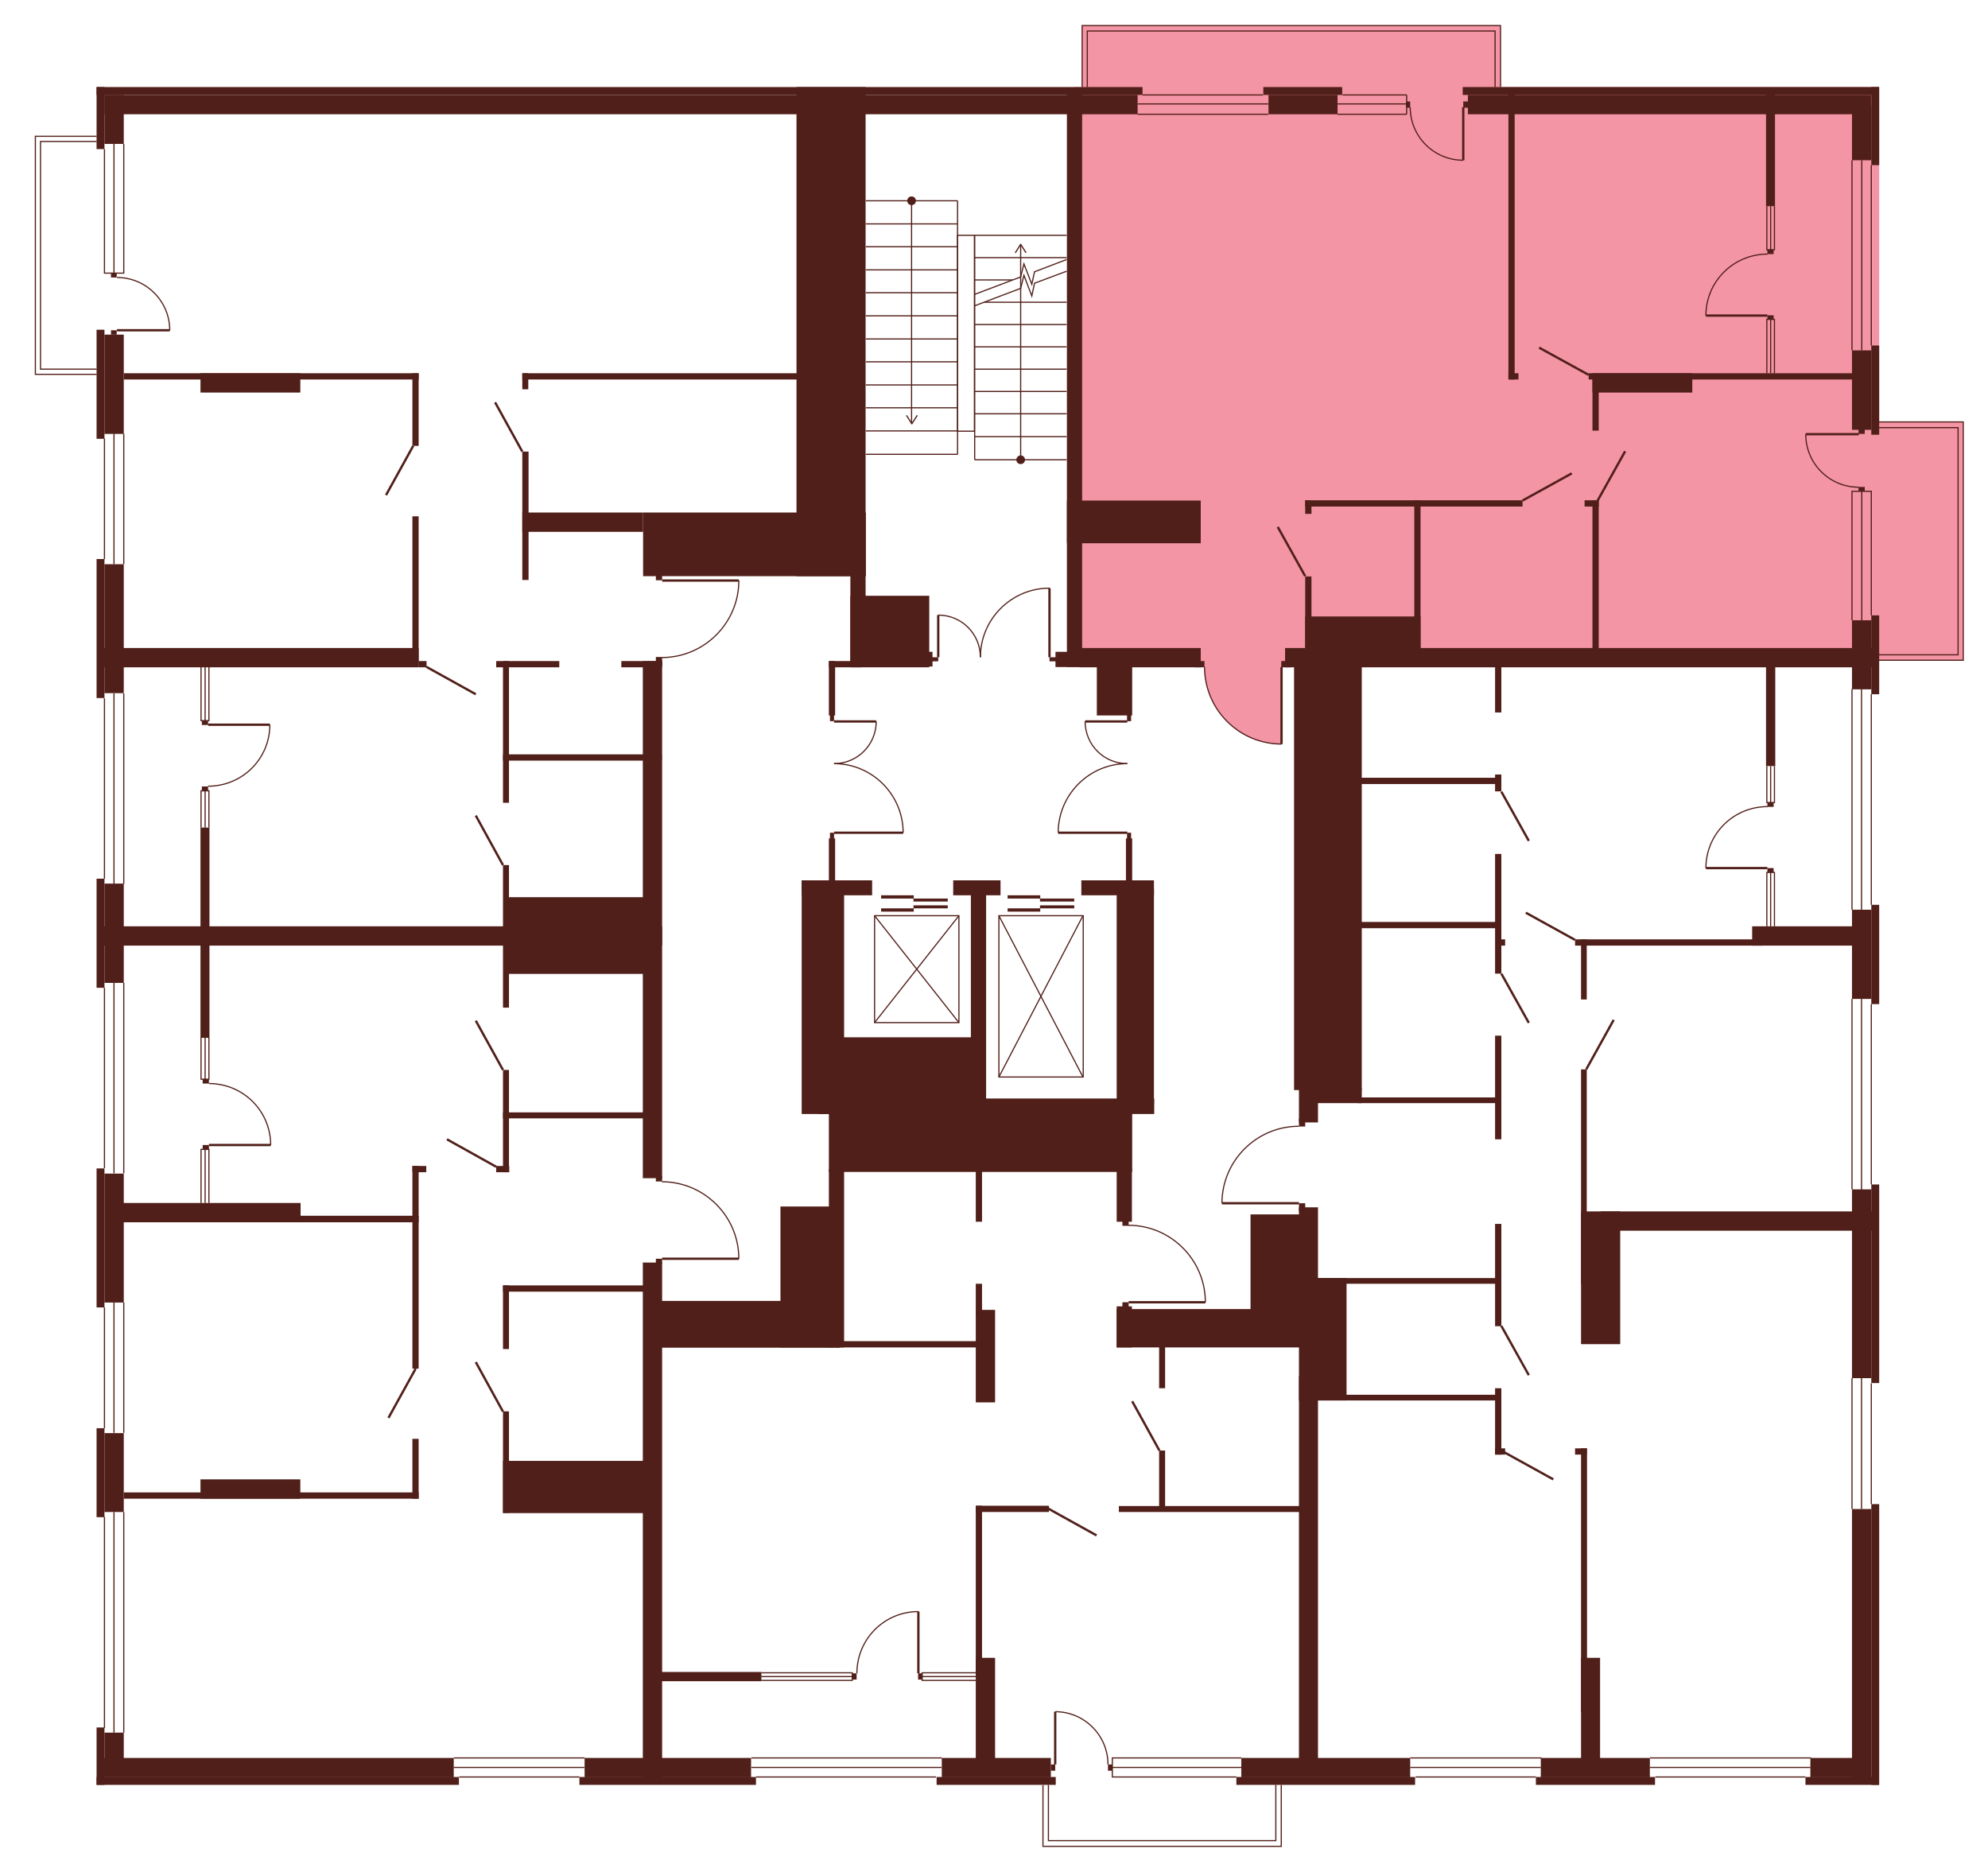 <?xml version="1.0" encoding="utf-8"?>
<!-- Generator: Adobe Illustrator 27.9.0, SVG Export Plug-In . SVG Version: 6.00 Build 0)  -->
<svg version="1.1" xmlns="http://www.w3.org/2000/svg" xmlns:xlink="http://www.w3.org/1999/xlink" x="0px" y="0px"
	 viewBox="0 0 730.8 686.7" style="enable-background:new 0 0 730.8 686.7;" xml:space="preserve">
<style type="text/css">
	.st0{fill:#F495A6;}
	.st1{display:none;fill:#F495A6;}
	.st2{fill:#511F19;}
	.st3{fill:none;stroke:#511F19;stroke-width:0.85;stroke-miterlimit:10;}
	.st4{fill:none;stroke:#511F19;stroke-width:0.425;stroke-miterlimit:10;}
</style>
<g id="Layer_4">
	<path id="_x32_Б3" class="st0" d="M395,32h295.8v210.6H474.5v2.7h-3.5v28.3c0,0-9.9,0.2-17.4-6c-7.5-6.2-9.3-13-9.3-13
		s-2-6.3-1.5-9v-2.5H395V32z"/>
	<path id="_x33_А3" class="st1" d="M484.3,400.1l2.1-158.4h204.3v414.4H481.6l-0.1-209.8h-4v-3.8l-28.3-0.2c0,0-0.4-5.9,3-12.8
		c3.5-6.9,9.6-10.8,9.6-10.8s6.9-4.9,15.2-4.7l2.7,0v-14H484.3z"/>
	<path id="_x31_А3" class="st1" d="M443.1,478.7h-28.3v11.1H481v166.3H239.8V485.6h67.3v-59.5h107.7l0,24.4c0,0,9.2-0.4,16.8,5.5
		c7.6,5.8,9.8,13,9.8,13S443.5,475,443.1,478.7z"/>
	<path id="_x32_B3" class="st1" d="M241.1,464.6l-1.3,191.5H35.5V343.9h204.3v86.8l3.5,1.9v1.7c0,0,7.4-0.2,13.5,3.5
		c6.1,3.7,8.7,7.4,8.7,7.4s4,5.2,4.7,9c0.7,3.8,1.3,4.3,1.3,8.2l-28.3,0.2L241.1,464.6z"/>
	<path id="_x32_А3" class="st1" d="M239.3,278.4v65.5H35.5V32h267.4v165.8h-59.5v15.3l28.1,0.2c0,0,0.6,4.6-2.2,11.2
		c-2.8,6.6-8.6,11.2-8.6,11.2s-5,3.9-11.4,5.3c0,0-3.8,0.6-5.9,0.6l-1.8,1.3L239.3,278.4z"/>
	<rect x="397.8" y="9.4" class="st0" width="153.7" height="27.8"/>
	<polygon class="st0" points="685.5,155.1 721.7,155.1 721.7,242.7 685.5,242.6 	"/>
	<polygon class="st1" points="471,652.7 471,678.7 383.4,678.7 383.4,650.8 	"/>
	<polygon class="st1" points="38.4,137.6 13,137.6 13,50.1 39.5,50.1 	"/>
</g>
<g id="СТЕНЫ">
	<g>
		<rect x="537.9" y="37.3" class="st2" width="1.8" height="2.3"/>
		<rect x="516.9" y="37.3" class="st2" width="1.5" height="2.3"/>
		<g>
			<line class="st3" x1="537.9" y1="39.4" x2="537.9" y2="58.9"/>
			<path class="st4" d="M537.9,58.9c-10.8,0-19.5-8.7-19.5-19.5"/>
		</g>
	</g>
	<polyline class="st4" points="397.8,32 397.8,9.4 551.6,9.4 551.6,32 	"/>
	<polyline class="st4" points="549.6,32 549.6,11.4 399.7,11.4 399.7,32 	"/>
	<line class="st4" x1="420" y1="34.9" x2="464.3" y2="34.9"/>
	<line class="st4" x1="466.2" y1="38.2" x2="418.2" y2="38.2"/>
	<line class="st4" x1="418.2" y1="42" x2="466.2" y2="42"/>
	<line class="st4" x1="493.5" y1="34.9" x2="517.1" y2="34.9"/>
	<line class="st4" x1="517.1" y1="38.2" x2="491.7" y2="38.2"/>
	<line class="st4" x1="491.7" y1="42" x2="517.1" y2="42"/>
	<line class="st4" x1="517.1" y1="34.9" x2="517.1" y2="42"/>
	<rect x="38.4" y="34.9" class="st2" width="7.1" height="18"/>
	<rect x="35.5" y="32" class="st2" width="2.9" height="22.8"/>
	<rect x="35.5" y="32" class="st2" width="384.5" height="2.9"/>
	<rect x="38.4" y="34.9" class="st2" width="379.8" height="7.1"/>
	<rect x="466.3" y="34.9" class="st2" width="25.4" height="7.1"/>
	<rect x="464.4" y="32" class="st2" width="29" height="2.9"/>
	<rect x="539.6" y="34.9" class="st2" width="148.2" height="7.1"/>
	<rect x="537.7" y="32" class="st2" width="153" height="2.9"/>
	<rect x="680.8" y="38.7" class="st2" width="7.1" height="20.2"/>
	<rect x="680.8" y="128.8" class="st2" width="7.1" height="29.2"/>
	<rect x="687.9" y="32" class="st2" width="2.9" height="28.7"/>
	<rect x="687.9" y="127" class="st2" width="2.9" height="32.8"/>
	<rect x="680.8" y="228" class="st2" width="7.1" height="25.4"/>
	<rect x="687.9" y="226.2" class="st2" width="2.9" height="29"/>
	<rect x="680.8" y="334.4" class="st2" width="7.1" height="32.8"/>
	<rect x="687.9" y="332.6" class="st2" width="2.9" height="36.5"/>
	<rect x="680.8" y="437.2" class="st2" width="7.1" height="69.4"/>
	<rect x="687.9" y="435.4" class="st2" width="2.9" height="73"/>
	<rect x="680.8" y="554.7" class="st2" width="7.1" height="98.6"/>
	<rect x="687.9" y="552.9" class="st2" width="2.9" height="103.2"/>
	<rect x="683.2" y="157.7" class="st2" width="2.3" height="1.8"/>
	<rect x="683.2" y="179" class="st2" width="2.3" height="1.5"/>
	<rect x="665.5" y="646.2" class="st2" width="22.3" height="7.1"/>
	<rect x="663.7" y="653.2" class="st2" width="27" height="2.9"/>
	<rect x="566.4" y="646.2" class="st2" width="40.1" height="7.1"/>
	<rect x="564.6" y="653.2" class="st2" width="43.8" height="2.9"/>
	<rect x="456.3" y="646.2" class="st2" width="62.1" height="7.1"/>
	<rect x="346.2" y="646.2" class="st2" width="40.1" height="7.1"/>
	<rect x="454.5" y="653.2" class="st2" width="65.7" height="2.9"/>
	<rect x="344.3" y="653.2" class="st2" width="43.8" height="2.9"/>
	<rect x="214.9" y="646.2" class="st2" width="61.2" height="7.1"/>
	<rect x="213" y="653.2" class="st2" width="64.9" height="2.9"/>
	<rect x="37.3" y="646.2" class="st2" width="129.5" height="7.1"/>
	<rect x="35.5" y="653.2" class="st2" width="133.2" height="2.9"/>
	<rect x="407.3" y="648.6" class="st2" width="1.6" height="2.3"/>
	<rect x="386.3" y="648.6" class="st2" width="1.6" height="2.3"/>
	<rect x="35.5" y="635" class="st2" width="2.9" height="21.1"/>
	<rect x="38.4" y="636.9" class="st2" width="7.1" height="11.9"/>
	<rect x="35.5" y="525" class="st2" width="2.9" height="32.7"/>
	<rect x="38.4" y="526.8" class="st2" width="7.1" height="29"/>
	<rect x="35.5" y="323" class="st2" width="2.9" height="40.1"/>
	<rect x="38.4" y="324.8" class="st2" width="7.1" height="36.5"/>
	<rect x="35.5" y="121.2" class="st2" width="2.9" height="40.1"/>
	<rect x="38.4" y="123" class="st2" width="7.1" height="36.5"/>
	<rect x="35.5" y="429.5" class="st2" width="2.9" height="51.1"/>
	<rect x="38.4" y="431.4" class="st2" width="7.1" height="47.4"/>
	<rect x="35.5" y="205.5" class="st2" width="2.9" height="51.1"/>
	<rect x="38.4" y="207.4" class="st2" width="7.1" height="47.4"/>
	<rect x="40.8" y="121.4" class="st2" width="2.1" height="1.6"/>
	<rect x="40.8" y="100.4" class="st2" width="2.1" height="1.6"/>
	<polyline class="st4" points="38.4,54.8 38.4,100.4 45.5,100.4 45.5,52.9 	"/>
	<polyline class="st4" points="690.7,155.1 721.7,155.1 721.7,242.7 690.7,242.7 	"/>
	<polyline class="st4" points="690.7,240.7 719.8,240.7 719.8,157.2 690.7,157.2 	"/>
	<polyline class="st4" points="680.8,228 680.8,180.6 687.9,180.6 687.9,226.2 	"/>
	<polyline class="st4" points="456.3,646.2 408.9,646.2 408.9,653.2 454.5,653.2 	"/>
	<polyline class="st4" points="471,656.1 471,678.7 383.4,678.7 383.4,656.2 	"/>
	<polyline class="st4" points="385.4,656.1 385.4,676.6 469,676.6 469,656.1 	"/>
	<polyline class="st4" points="35.5,137.6 13,137.6 13,50.1 35.5,50.1 	"/>
	<polyline class="st4" points="35.5,52 14.9,52 14.9,135.7 35.5,135.7 	"/>
	<line class="st4" x1="41.9" y1="52.9" x2="41.9" y2="100.4"/>
	<line class="st4" x1="38.4" y1="161.2" x2="38.4" y2="205.5"/>
	<line class="st4" x1="41.9" y1="159.4" x2="41.9" y2="207.4"/>
	<line class="st4" x1="45.5" y1="159.4" x2="45.5" y2="207.4"/>
	<line class="st4" x1="38.4" y1="256.7" x2="38.4" y2="323"/>
	<line class="st4" x1="41.9" y1="254.9" x2="41.9" y2="324.9"/>
	<line class="st4" x1="45.5" y1="254.9" x2="45.5" y2="324.9"/>
	<line class="st4" x1="38.4" y1="363.1" x2="38.4" y2="429.4"/>
	<line class="st4" x1="41.9" y1="361.3" x2="41.9" y2="431.3"/>
	<line class="st4" x1="45.5" y1="361.3" x2="45.5" y2="431.3"/>
	<line class="st4" x1="38.4" y1="480.6" x2="38.4" y2="525"/>
	<line class="st4" x1="41.9" y1="478.8" x2="41.9" y2="526.7"/>
	<line class="st4" x1="45.5" y1="478.8" x2="45.5" y2="526.7"/>
	<line class="st4" x1="38.4" y1="557.6" x2="38.4" y2="635.2"/>
	<line class="st4" x1="41.9" y1="555.8" x2="41.9" y2="636.9"/>
	<line class="st4" x1="45.5" y1="555.8" x2="45.5" y2="636.9"/>
	<line class="st4" x1="166.8" y1="646.2" x2="214.9" y2="646.2"/>
	<line class="st4" x1="166.8" y1="649.7" x2="214.8" y2="649.7"/>
	<line class="st4" x1="213" y1="653.2" x2="168.8" y2="653.2"/>
	<line class="st4" x1="518.4" y1="646.2" x2="566.6" y2="646.2"/>
	<line class="st4" x1="518.4" y1="649.7" x2="566.4" y2="649.7"/>
	<line class="st4" x1="564.6" y1="653.2" x2="520.4" y2="653.2"/>
	<line class="st4" x1="606.5" y1="646.2" x2="665.7" y2="646.2"/>
	<line class="st4" x1="606.5" y1="649.7" x2="665.5" y2="649.7"/>
	<line class="st4" x1="663.7" y1="653.2" x2="608.5" y2="653.2"/>
	<line class="st4" x1="276.2" y1="646.2" x2="346.2" y2="646.2"/>
	<line class="st4" x1="276.2" y1="649.7" x2="346.1" y2="649.7"/>
	<line class="st4" x1="344.1" y1="653.2" x2="277.9" y2="653.2"/>
	<line class="st4" x1="408.9" y1="649.7" x2="456.3" y2="649.7"/>
	<line class="st4" x1="684.4" y1="180.6" x2="684.4" y2="228"/>
	<line class="st4" x1="687.9" y1="60.7" x2="687.9" y2="127"/>
	<line class="st4" x1="680.8" y1="58.9" x2="680.8" y2="128.8"/>
	<line class="st4" x1="684.4" y1="58.9" x2="684.4" y2="128.8"/>
	<line class="st4" x1="687.9" y1="255.2" x2="687.9" y2="332.6"/>
	<line class="st4" x1="680.8" y1="253.3" x2="680.8" y2="334.4"/>
	<line class="st4" x1="684.3" y1="253.3" x2="684.3" y2="334.4"/>
	<line class="st4" x1="687.9" y1="369.1" x2="687.9" y2="435.4"/>
	<line class="st4" x1="680.8" y1="367.2" x2="680.8" y2="437.2"/>
	<line class="st4" x1="684.3" y1="367.2" x2="684.3" y2="437.4"/>
	<line class="st4" x1="687.9" y1="508.5" x2="687.9" y2="552.9"/>
	<line class="st4" x1="684.3" y1="506.6" x2="684.3" y2="554.7"/>
	<line class="st4" x1="680.8" y1="506.6" x2="680.8" y2="554.7"/>
	<rect x="45.5" y="137.2" class="st2" width="108.4" height="2.3"/>
	<rect x="73.7" y="137.2" class="st2" width="36.7" height="7.1"/>
	<rect x="151.6" y="137.2" class="st2" width="2.3" height="26.7"/>
	<rect x="392.2" y="32.7" class="st2" width="5.6" height="212.5"/>
	<rect x="151.6" y="189.8" class="st2" width="2.3" height="55.2"/>
	<rect x="292.8" y="32" class="st2" width="25.4" height="179.8"/>
	<rect x="236.4" y="188.4" class="st2" width="81.9" height="23.4"/>
	<rect x="192" y="188.4" class="st2" width="44.4" height="7.1"/>
	<rect x="192" y="166" class="st2" width="2.3" height="47.2"/>
	<rect x="192" y="137.2" class="st2" width="2.2" height="5.9"/>
	<rect x="192" y="137.2" class="st2" width="110.9" height="2.3"/>
	<rect x="35.8" y="238.2" class="st2" width="118.1" height="7.1"/>
	<rect x="35.8" y="340.5" class="st2" width="207.6" height="7.1"/>
	<rect x="153.9" y="243" class="st2" width="2.9" height="2.3"/>
	<rect x="182.4" y="243" class="st2" width="23.2" height="2.3"/>
	<rect x="228.4" y="243" class="st2" width="15" height="2.3"/>
	<rect x="184.9" y="277.3" class="st2" width="58.4" height="2.3"/>
	<rect x="73.7" y="304.2" class="st2" width="3.3" height="77.3"/>
	<rect x="236.3" y="243" class="st2" width="7.1" height="190.1"/>
	<rect x="236.3" y="464.1" class="st2" width="7.1" height="190.1"/>
	<rect x="184.9" y="243" class="st2" width="2.2" height="52.1"/>
	<rect x="184.9" y="318" class="st2" width="2.2" height="52.4"/>
	<rect x="184.9" y="393.3" class="st2" width="2.2" height="37.6"/>
	<rect x="184.9" y="472.5" class="st2" width="2.2" height="23.4"/>
	<rect x="184.9" y="518.8" class="st2" width="2.2" height="37.3"/>
	<rect x="185.6" y="329.8" class="st2" width="53.7" height="28.2"/>
	<rect x="182.4" y="428.6" class="st2" width="4.8" height="2.3"/>
	<rect x="151.6" y="428.6" class="st2" width="2.3" height="74.5"/>
	<rect x="151.6" y="428.6" class="st2" width="5.1" height="2.3"/>
	<rect x="184.9" y="408.9" class="st2" width="53.7" height="2.2"/>
	<rect x="42.8" y="442.2" class="st2" width="67.7" height="7.1"/>
	<rect x="109.3" y="446.9" class="st2" width="44.6" height="2.4"/>
	<rect x="45.5" y="548.6" class="st2" width="108.4" height="2.3"/>
	<rect x="73.7" y="543.8" class="st2" width="36.7" height="7.1"/>
	<rect x="151.6" y="528.9" class="st2" width="2.3" height="22"/>
	<rect x="184.9" y="472.5" class="st2" width="58" height="2.3"/>
	<rect x="184.9" y="537" class="st2" width="58" height="19.2"/>
	<rect x="312.6" y="207.9" class="st2" width="5.6" height="37.3"/>
	<rect x="312.6" y="219" class="st2" width="29" height="26.3"/>
	<rect x="334" y="239.6" class="st2" width="8.8" height="5.4"/>
	<rect x="304.7" y="243" class="st2" width="11.8" height="2.3"/>
	<rect x="304.7" y="243" class="st2" width="2.3" height="20"/>
	<rect x="305.1" y="262.7" class="st2" width="1.5" height="2.4"/>
	<rect x="305.1" y="306.1" class="st2" width="1.5" height="2.4"/>
	<rect x="304.7" y="308.2" class="st2" width="2.3" height="17.7"/>
	<rect x="414.3" y="306.1" class="st2" width="1.5" height="2.4"/>
	<rect x="414.3" y="262.7" class="st2" width="1.5" height="2.4"/>
	<rect x="413.9" y="308.2" class="st2" width="2.3" height="17.7"/>
	<rect x="294.7" y="323.6" class="st2" width="25.9" height="5.5"/>
	<rect x="350.4" y="323.6" class="st2" width="17.4" height="5.5"/>
	<rect x="397.5" y="323.6" class="st2" width="26.7" height="5.5"/>
	<rect x="294.7" y="323.6" class="st2" width="15.6" height="85.9"/>
	<rect x="341.7" y="241.6" class="st2" width="3.2" height="1.5"/>
	<rect x="385.8" y="241.6" class="st2" width="3.2" height="1.5"/>
	<rect x="439.3" y="243" class="st2" width="3.5" height="2.3"/>
	<rect x="471" y="243" class="st2" width="3.5" height="2.3"/>
	<rect x="388" y="239.6" class="st2" width="9.8" height="5.6"/>
	<rect x="396.8" y="238.2" class="st2" width="44.6" height="7.1"/>
	<rect x="472.4" y="238.2" class="st2" width="216.9" height="7.1"/>
	<rect x="403.2" y="243.5" class="st2" width="13" height="19.5"/>
	<rect x="392.2" y="184" class="st2" width="49.2" height="15.7"/>
	<rect x="554.5" y="33.2" class="st2" width="2.3" height="106.3"/>
	<rect x="554.5" y="137.2" class="st2" width="3.7" height="2.3"/>
	<rect x="585.4" y="137.2" class="st2" width="36.7" height="7.1"/>
	<rect x="584" y="137.2" class="st2" width="99.8" height="2.3"/>
	<rect x="649.2" y="34.1" class="st2" width="3.3" height="41.7"/>
	<rect x="649.7" y="91.8" class="st2" width="2.3" height="1.6"/>
	<rect x="649.7" y="115.9" class="st2" width="2.3" height="1.6"/>
	<rect x="585.4" y="138.2" class="st2" width="2.3" height="20.1"/>
	<rect x="585.4" y="183.9" class="st2" width="2.3" height="57.8"/>
	<rect x="479.8" y="211.9" class="st2" width="2.3" height="31.7"/>
	<rect x="479.8" y="183.9" class="st2" width="79.9" height="2.3"/>
	<rect x="582.5" y="183.9" class="st2" width="5.2" height="2.3"/>
	<rect x="479.8" y="183.9" class="st2" width="2.3" height="5"/>
	<rect x="519.9" y="183.9" class="st2" width="2.3" height="59.5"/>
	<rect x="479.8" y="226.6" class="st2" width="42.4" height="14.5"/>
	<rect x="475.7" y="240.6" class="st2" width="24.9" height="160.1"/>
	<rect x="477.5" y="398.8" class="st2" width="7" height="13.8"/>
	<rect x="477.5" y="443.8" class="st2" width="7" height="39"/>
	<rect x="477.5" y="505.9" class="st2" width="7" height="146.8"/>
	<rect x="477.5" y="411.1" class="st2" width="2.3" height="3"/>
	<rect x="477.5" y="442.3" class="st2" width="2.3" height="3"/>
	<rect x="484.3" y="400.1" class="st2" width="16.3" height="5.4"/>
	<rect x="499" y="403.4" class="st2" width="52.9" height="2.1"/>
	<rect x="549.6" y="242.6" class="st2" width="2.3" height="19.3"/>
	<rect x="500.1" y="285.9" class="st2" width="51.8" height="2.3"/>
	<rect x="500.1" y="338.9" class="st2" width="51.8" height="2.3"/>
	<rect x="549.6" y="284.7" class="st2" width="2.3" height="6.2"/>
	<rect x="549.6" y="313.9" class="st2" width="2.3" height="44"/>
	<rect x="550.6" y="345.3" class="st2" width="2.7" height="2.3"/>
	<rect x="549.6" y="380.7" class="st2" width="2.3" height="38.1"/>
	<rect x="549.6" y="449.9" class="st2" width="2.3" height="37.6"/>
	<rect x="549.6" y="510.3" class="st2" width="2.3" height="24.4"/>
	<rect x="579" y="345.3" class="st2" width="68.9" height="2.3"/>
	<rect x="644.1" y="340.5" class="st2" width="38.5" height="7.1"/>
	<rect x="649.2" y="241.2" class="st2" width="3.4" height="40.4"/>
	<rect x="649.7" y="295" class="st2" width="2.3" height="1.6"/>
	<rect x="649.7" y="319.1" class="st2" width="2.3" height="1.6"/>
	<rect x="581.2" y="345.3" class="st2" width="2.1" height="22.1"/>
	<rect x="581.2" y="393.1" class="st2" width="2.1" height="78.8"/>
	<rect x="581.2" y="445.3" class="st2" width="14.4" height="48.8"/>
	<rect x="588.4" y="445.3" class="st2" width="100" height="7.1"/>
	<rect x="356.9" y="323.6" class="st2" width="5.6" height="85.9"/>
	<rect x="300.8" y="381.3" class="st2" width="60.7" height="28.2"/>
	<rect x="360.8" y="403.8" class="st2" width="63.5" height="5.7"/>
	<rect x="410.5" y="326.7" class="st2" width="13.7" height="79"/>
	<rect x="304.7" y="407.9" class="st2" width="111.5" height="22.9"/>
	<rect x="304.7" y="429.7" class="st2" width="5.6" height="65.6"/>
	<rect x="286.9" y="443.5" class="st2" width="19.4" height="51.8"/>
	<rect x="239.8" y="478.2" class="st2" width="68.9" height="17.2"/>
	<rect x="241.1" y="432.4" class="st2" width="2.3" height="1.9"/>
	<rect x="241.1" y="462.7" class="st2" width="2.3" height="1.9"/>
	<rect x="307.1" y="493" class="st2" width="56.1" height="2.3"/>
	<rect x="358.7" y="471.9" class="st2" width="2.3" height="11.1"/>
	<rect x="358.7" y="553.5" class="st2" width="2.3" height="63"/>
	<rect x="358.7" y="429.3" class="st2" width="2.3" height="19.8"/>
	<rect x="410.5" y="429.3" class="st2" width="5.6" height="19.8"/>
	<rect x="410.5" y="481.2" class="st2" width="74" height="14.1"/>
	<rect x="410.5" y="480.2" class="st2" width="5.6" height="15.1"/>
	<rect x="358.7" y="481.5" class="st2" width="7.1" height="34"/>
	<rect x="412.6" y="448.8" class="st2" width="2.3" height="1.8"/>
	<rect x="412.6" y="478.7" class="st2" width="2.3" height="1.8"/>
	<rect x="426.1" y="493.8" class="st2" width="2.2" height="16.5"/>
	<rect x="426.1" y="533.2" class="st2" width="2.2" height="21.4"/>
	<rect x="459.7" y="446.4" class="st2" width="21.8" height="40.9"/>
	<rect x="481.9" y="469.8" class="st2" width="69.5" height="2.1"/>
	<rect x="481.9" y="512.7" class="st2" width="69.5" height="2.1"/>
	<rect x="411.3" y="553.6" class="st2" width="69.5" height="2.2"/>
	<rect x="477.5" y="469.8" class="st2" width="17.5" height="45"/>
	<rect x="549.6" y="532.4" class="st2" width="3.7" height="2.3"/>
	<rect x="581.2" y="532.4" class="st2" width="2.2" height="97"/>
	<rect x="579" y="532.4" class="st2" width="4.3" height="2.3"/>
	<rect x="581.2" y="609.4" class="st2" width="7" height="38.7"/>
	<rect x="358.7" y="553.5" class="st2" width="26.9" height="2.3"/>
	<rect x="358.7" y="609.4" class="st2" width="7.1" height="39.1"/>
	<rect x="238.6" y="614.6" class="st2" width="41.3" height="3.4"/>
	<rect x="313.3" y="615.1" class="st2" width="1.6" height="2.3"/>
	<rect x="337.5" y="615.1" class="st2" width="1.6" height="2.3"/>
	<rect x="74.5" y="396.7" class="st2" width="2.3" height="1.6"/>
	<rect x="74.5" y="420.9" class="st2" width="2.3" height="1.6"/>
	<rect x="74.2" y="264.9" class="st2" width="2.3" height="1.6"/>
	<rect x="74.2" y="289.1" class="st2" width="2.3" height="1.6"/>
	<g>
		<line class="st3" x1="243.4" y1="213.4" x2="271.6" y2="213.4"/>
		<path class="st4" d="M271.6,213.4c0,15.6-12.7,28.3-28.3,28.3"/>
	</g>
	<g>
		<line class="st3" x1="43" y1="121.4" x2="62.4" y2="121.4"/>
		<path class="st4" d="M62.4,121.4c0-10.7-8.7-19.4-19.4-19.4"/>
	</g>
	<g>
		<line class="st3" x1="76.5" y1="266.4" x2="99.2" y2="266.4"/>
		<path class="st4" d="M99.2,266.4c0,12.5-10.1,22.6-22.7,22.6"/>
	</g>
	<g>
		<line class="st3" x1="649.7" y1="319.1" x2="627.1" y2="319.1"/>
		<path class="st4" d="M627.1,319.1c0-12.5,10.1-22.6,22.7-22.6"/>
	</g>
	<g>
		<line class="st3" x1="649.7" y1="116" x2="627.1" y2="116"/>
		<path class="st4" d="M627.1,116c0-12.5,10.1-22.6,22.7-22.6"/>
	</g>
	<g>
		<line class="st3" x1="683.3" y1="159.6" x2="663.8" y2="159.6"/>
		<path class="st4" d="M663.8,159.6c0,10.8,8.7,19.5,19.5,19.5"/>
	</g>
	<g>
		<line class="st3" x1="76.8" y1="420.9" x2="99.5" y2="420.9"/>
		<path class="st4" d="M99.5,420.9c0-12.5-10.1-22.6-22.7-22.6"/>
	</g>
	<g>
		<line class="st3" x1="337.6" y1="615.1" x2="337.6" y2="592.4"/>
		<path class="st4" d="M337.6,592.4c-12.5,0-22.6,10.1-22.6,22.7"/>
	</g>
	<g>
		<line class="st3" x1="387.9" y1="648.6" x2="387.9" y2="629.2"/>
		<path class="st4" d="M387.9,629.2c10.7,0,19.4,8.7,19.4,19.4"/>
	</g>
	<g>
		<line class="st3" x1="471.1" y1="245.2" x2="471.1" y2="273.5"/>
		<path class="st4" d="M471.1,273.5c-15.6,0-28.3-12.7-28.3-28.3"/>
	</g>
	<g>
		<line class="st3" x1="477.5" y1="442.3" x2="449.2" y2="442.3"/>
		<path class="st4" d="M449.2,442.3c0-15.6,12.7-28.3,28.3-28.3"/>
	</g>
	<g>
		<line class="st3" x1="414.9" y1="478.7" x2="443.1" y2="478.7"/>
		<path class="st4" d="M443.1,478.7c0-15.6-12.7-28.3-28.3-28.3"/>
	</g>
	<g>
		<line class="st3" x1="243.4" y1="462.7" x2="271.6" y2="462.7"/>
		<path class="st4" d="M271.6,462.7c0-15.6-12.7-28.3-28.3-28.3"/>
	</g>
	<g>
		<g>
			<line class="st3" x1="306.6" y1="306.1" x2="332" y2="306.1"/>
			<path class="st4" d="M332,306.1c0-14-11.4-25.4-25.4-25.4"/>
		</g>
		<g>
			<line class="st3" x1="306.6" y1="265.2" x2="322.1" y2="265.2"/>
			<path class="st4" d="M322.1,265.2c0,8.6-6.9,15.5-15.5,15.5"/>
		</g>
	</g>
	<g>
		<g>
			<line class="st3" x1="385.8" y1="241.6" x2="385.8" y2="216.2"/>
			<path class="st4" d="M385.8,216.2c-14,0-25.4,11.4-25.4,25.4"/>
		</g>
		<g>
			<line class="st3" x1="344.9" y1="241.6" x2="344.9" y2="226.1"/>
			<path class="st4" d="M344.9,226.1c8.6,0,15.5,6.9,15.5,15.5"/>
		</g>
	</g>
	<g>
		<g>
			<line class="st3" x1="414.4" y1="306.1" x2="389" y2="306.1"/>
			<path class="st4" d="M389,306.1c0-14,11.4-25.4,25.4-25.4"/>
		</g>
		<g>
			<line class="st3" x1="414.4" y1="265.2" x2="398.9" y2="265.2"/>
			<path class="st4" d="M398.9,265.2c0,8.6,6.9,15.5,15.5,15.5"/>
		</g>
	</g>
	<rect x="241.1" y="241.5" class="st2" width="2.3" height="3.2"/>
	<rect x="241.1" y="210.1" class="st2" width="2.3" height="3.2"/>
	<g>
		<line class="st4" x1="352" y1="73.8" x2="318.3" y2="73.8"/>
		<line class="st4" x1="318.3" y1="158.4" x2="352" y2="158.4"/>
		<line class="st4" x1="352" y1="141.5" x2="318.3" y2="141.5"/>
		<line class="st4" x1="352" y1="149.9" x2="318.3" y2="149.9"/>
		<line class="st4" x1="352" y1="133" x2="318.3" y2="133"/>
		<line class="st4" x1="352" y1="124.6" x2="318.3" y2="124.6"/>
		<line class="st4" x1="352" y1="116.1" x2="318.3" y2="116.1"/>
		<line class="st4" x1="352" y1="107.6" x2="318.3" y2="107.6"/>
		<line class="st4" x1="352" y1="99.2" x2="318.3" y2="99.2"/>
		<line class="st4" x1="352" y1="90.7" x2="318.3" y2="90.7"/>
		<line class="st4" x1="352" y1="82.3" x2="318.3" y2="82.3"/>
		<g>
			<g>
				<line class="st4" x1="335.1" y1="155.5" x2="335.1" y2="73.8"/>
				<g>
					<path class="st2" d="M337.2,152.6c-0.1-0.1-0.2,0-0.3,0.1l-1.7,2.7l-1.7-2.7c-0.1-0.1-0.2-0.1-0.3-0.1
						c-0.1,0.1-0.1,0.2-0.1,0.3l1.9,3c0,0.1,0.1,0.1,0.2,0.1c0.1,0,0.1,0,0.2-0.1l1.9-3c0,0,0-0.1,0-0.1
						C337.3,152.7,337.2,152.6,337.2,152.6z"/>
				</g>
				<g>
					<path class="st2" d="M336.7,73.8c0-0.9-0.7-1.6-1.6-1.6c-0.9,0-1.6,0.7-1.6,1.6s0.7,1.6,1.6,1.6
						C336,75.4,336.7,74.7,336.7,73.8z"/>
				</g>
			</g>
		</g>
		<line class="st4" x1="318.3" y1="167" x2="352" y2="167"/>
	</g>
	<polyline class="st4" points="392.1,99.7 380.3,104.1 379.3,108.8 376.4,101.2 375.2,106 358.3,112.4 	"/>
	<polyline class="st4" points="392.1,95.4 380.3,99.9 379.3,104.5 376.4,97 375.2,101.8 358.3,108.2 	"/>
	<line class="st4" x1="358.3" y1="152.1" x2="392.1" y2="152.1"/>
	<line class="st4" x1="358.3" y1="160.5" x2="392.1" y2="160.5"/>
	<line class="st4" x1="358.3" y1="169" x2="392.1" y2="169"/>
	<line class="st4" x1="392.1" y1="143.9" x2="358.3" y2="143.9"/>
	<line class="st4" x1="392.1" y1="135.7" x2="358.3" y2="135.7"/>
	<line class="st4" x1="392.1" y1="127.5" x2="358.3" y2="127.5"/>
	<line class="st4" x1="392.1" y1="119.3" x2="358.3" y2="119.3"/>
	<line class="st4" x1="392.1" y1="86.5" x2="358.3" y2="86.5"/>
	<line class="st4" x1="392.1" y1="94.7" x2="358.3" y2="94.7"/>
	<line class="st4" x1="392.1" y1="111.1" x2="361.8" y2="111.1"/>
	<line class="st4" x1="372.3" y1="102.9" x2="358.3" y2="102.9"/>
	<g>
		<g>
			<line class="st4" x1="375.2" y1="90.1" x2="375.2" y2="169"/>
			<g>
				<path class="st2" d="M373.2,93c0.1,0.1,0.2,0,0.3-0.1l1.7-2.7l1.7,2.7c0.1,0.1,0.2,0.1,0.3,0.1c0.1-0.1,0.1-0.2,0.1-0.3l-1.9-3
					c0-0.1-0.1-0.1-0.2-0.1c-0.1,0-0.1,0-0.2,0.1l-1.9,3c0,0,0,0.1,0,0.1C373.1,92.8,373.1,92.9,373.2,93z"/>
			</g>
			<g>
				<path class="st2" d="M373.6,169c0,0.9,0.7,1.6,1.6,1.6c0.9,0,1.6-0.7,1.6-1.6c0-0.9-0.7-1.6-1.6-1.6
					C374.3,167.4,373.6,168.2,373.6,169z"/>
			</g>
		</g>
	</g>
	<line class="st4" x1="352" y1="73.8" x2="352" y2="167"/>
	<line class="st4" x1="358.3" y1="86.5" x2="358.3" y2="169"/>
	<rect x="352" y="86.5" class="st4" width="6.2" height="72"/>
	<g>
		<rect x="367.2" y="336.6" class="st4" width="31" height="59.3"/>
		<line class="st4" x1="367.2" y1="336.6" x2="398.1" y2="395.9"/>
		<line class="st4" x1="398.1" y1="336.6" x2="367.2" y2="395.9"/>
	</g>
	<g>
		<rect x="321.5" y="336.6" class="st4" width="31" height="39.3"/>
		<line class="st4" x1="321.5" y1="336.6" x2="352.5" y2="375.9"/>
		<line class="st4" x1="352.5" y1="336.6" x2="321.5" y2="375.9"/>
	</g>
	<g>
		<rect x="370.4" y="329.1" class="st2" width="12" height="1.2"/>
		<rect x="382.3" y="330.3" class="st2" width="12.6" height="1.1"/>
		<rect x="370.4" y="333.9" class="st2" width="12" height="1.2"/>
		<rect x="382.3" y="332.8" class="st2" width="12.6" height="1.1"/>
	</g>
	<g>
		<rect x="323.9" y="329.1" class="st2" width="12" height="1.2"/>
		<rect x="335.8" y="330.3" class="st2" width="12.6" height="1.1"/>
		<rect x="323.9" y="333.9" class="st2" width="12" height="1.2"/>
		<rect x="335.8" y="332.8" class="st2" width="12.6" height="1.1"/>
	</g>
	<polyline class="st4" points="73.9,442.2 73.9,422.5 76.8,422.5 76.8,442.2 	"/>
	<line class="st4" x1="75.4" y1="422.5" x2="75.4" y2="442.2"/>
	<polyline class="st4" points="279.9,614.9 313.3,614.9 313.3,617.7 279.9,617.7 	"/>
	<line class="st4" x1="313.3" y1="616.3" x2="279.9" y2="616.3"/>
	<polyline class="st4" points="358.7,614.9 339,614.9 339,617.7 358.7,617.7 	"/>
	<line class="st4" x1="339" y1="616.3" x2="358.7" y2="616.3"/>
	<polyline class="st4" points="652.3,340.5 652.3,320.7 649.5,320.7 649.5,340.5 	"/>
	<line class="st4" x1="650.9" y1="320.7" x2="650.9" y2="340.5"/>
	<polyline class="st4" points="652.3,281.6 652.3,295 649.5,295 649.5,281.6 	"/>
	<line class="st4" x1="650.9" y1="295" x2="650.9" y2="281.6"/>
	<polyline class="st4" points="652.3,137.2 652.3,117.4 649.5,117.4 649.5,137.2 	"/>
	<line class="st4" x1="650.9" y1="117.4" x2="650.9" y2="137.2"/>
	<polyline class="st4" points="652.3,75.8 652.3,91.8 649.5,91.8 649.5,75.8 	"/>
	<line class="st4" x1="650.9" y1="91.8" x2="650.9" y2="75.8"/>
	<polyline class="st4" points="73.9,304.2 73.9,290.7 76.8,290.7 76.8,304.2 	"/>
	<line class="st4" x1="75.4" y1="290.7" x2="75.4" y2="304.2"/>
	<polyline class="st4" points="73.9,381.4 73.9,396.7 76.8,396.7 76.8,381.4 	"/>
	<line class="st4" x1="75.4" y1="396.7" x2="75.4" y2="381.4"/>
	<polyline class="st4" points="73.9,245.2 73.9,264.9 76.8,264.9 76.8,245.2 	"/>
	<line class="st4" x1="75.4" y1="264.9" x2="75.4" y2="245.2"/>
	<line class="st3" x1="192" y1="166" x2="182" y2="147.9"/>
	<line class="st3" x1="184.9" y1="393.3" x2="174.9" y2="375.2"/>
	<line class="st3" x1="152.8" y1="503.1" x2="142.8" y2="521.2"/>
	<line class="st3" x1="174.9" y1="500.7" x2="184.9" y2="518.9"/>
	<line class="st3" x1="416.2" y1="515.1" x2="426.2" y2="533.2"/>
	<line class="st3" x1="551.9" y1="357.9" x2="562" y2="376"/>
	<line class="st3" x1="551.9" y1="291" x2="562" y2="309.1"/>
	<line class="st3" x1="587.3" y1="184" x2="597.4" y2="165.9"/>
	<line class="st3" x1="559.7" y1="184" x2="577.8" y2="174"/>
	<line class="st3" x1="565.8" y1="127.8" x2="584" y2="137.8"/>
	<line class="st3" x1="551.9" y1="487.4" x2="562" y2="505.5"/>
	<line class="st3" x1="583.1" y1="393.1" x2="593.2" y2="374.9"/>
	<line class="st3" x1="469.7" y1="193.7" x2="479.8" y2="211.8"/>
	<line class="st3" x1="384.9" y1="554.3" x2="403.1" y2="564.4"/>
	<line class="st3" x1="552.9" y1="533.8" x2="571" y2="543.8"/>
	<line class="st3" x1="141.9" y1="182" x2="151.9" y2="163.9"/>
	<line class="st3" x1="156.7" y1="245.1" x2="174.9" y2="255.2"/>
	<line class="st3" x1="164.3" y1="418.8" x2="182.4" y2="428.9"/>
	<line class="st3" x1="560.9" y1="335.5" x2="579" y2="345.5"/>
	<line class="st3" x1="174.9" y1="299.8" x2="184.9" y2="318"/>
</g>
</svg>
